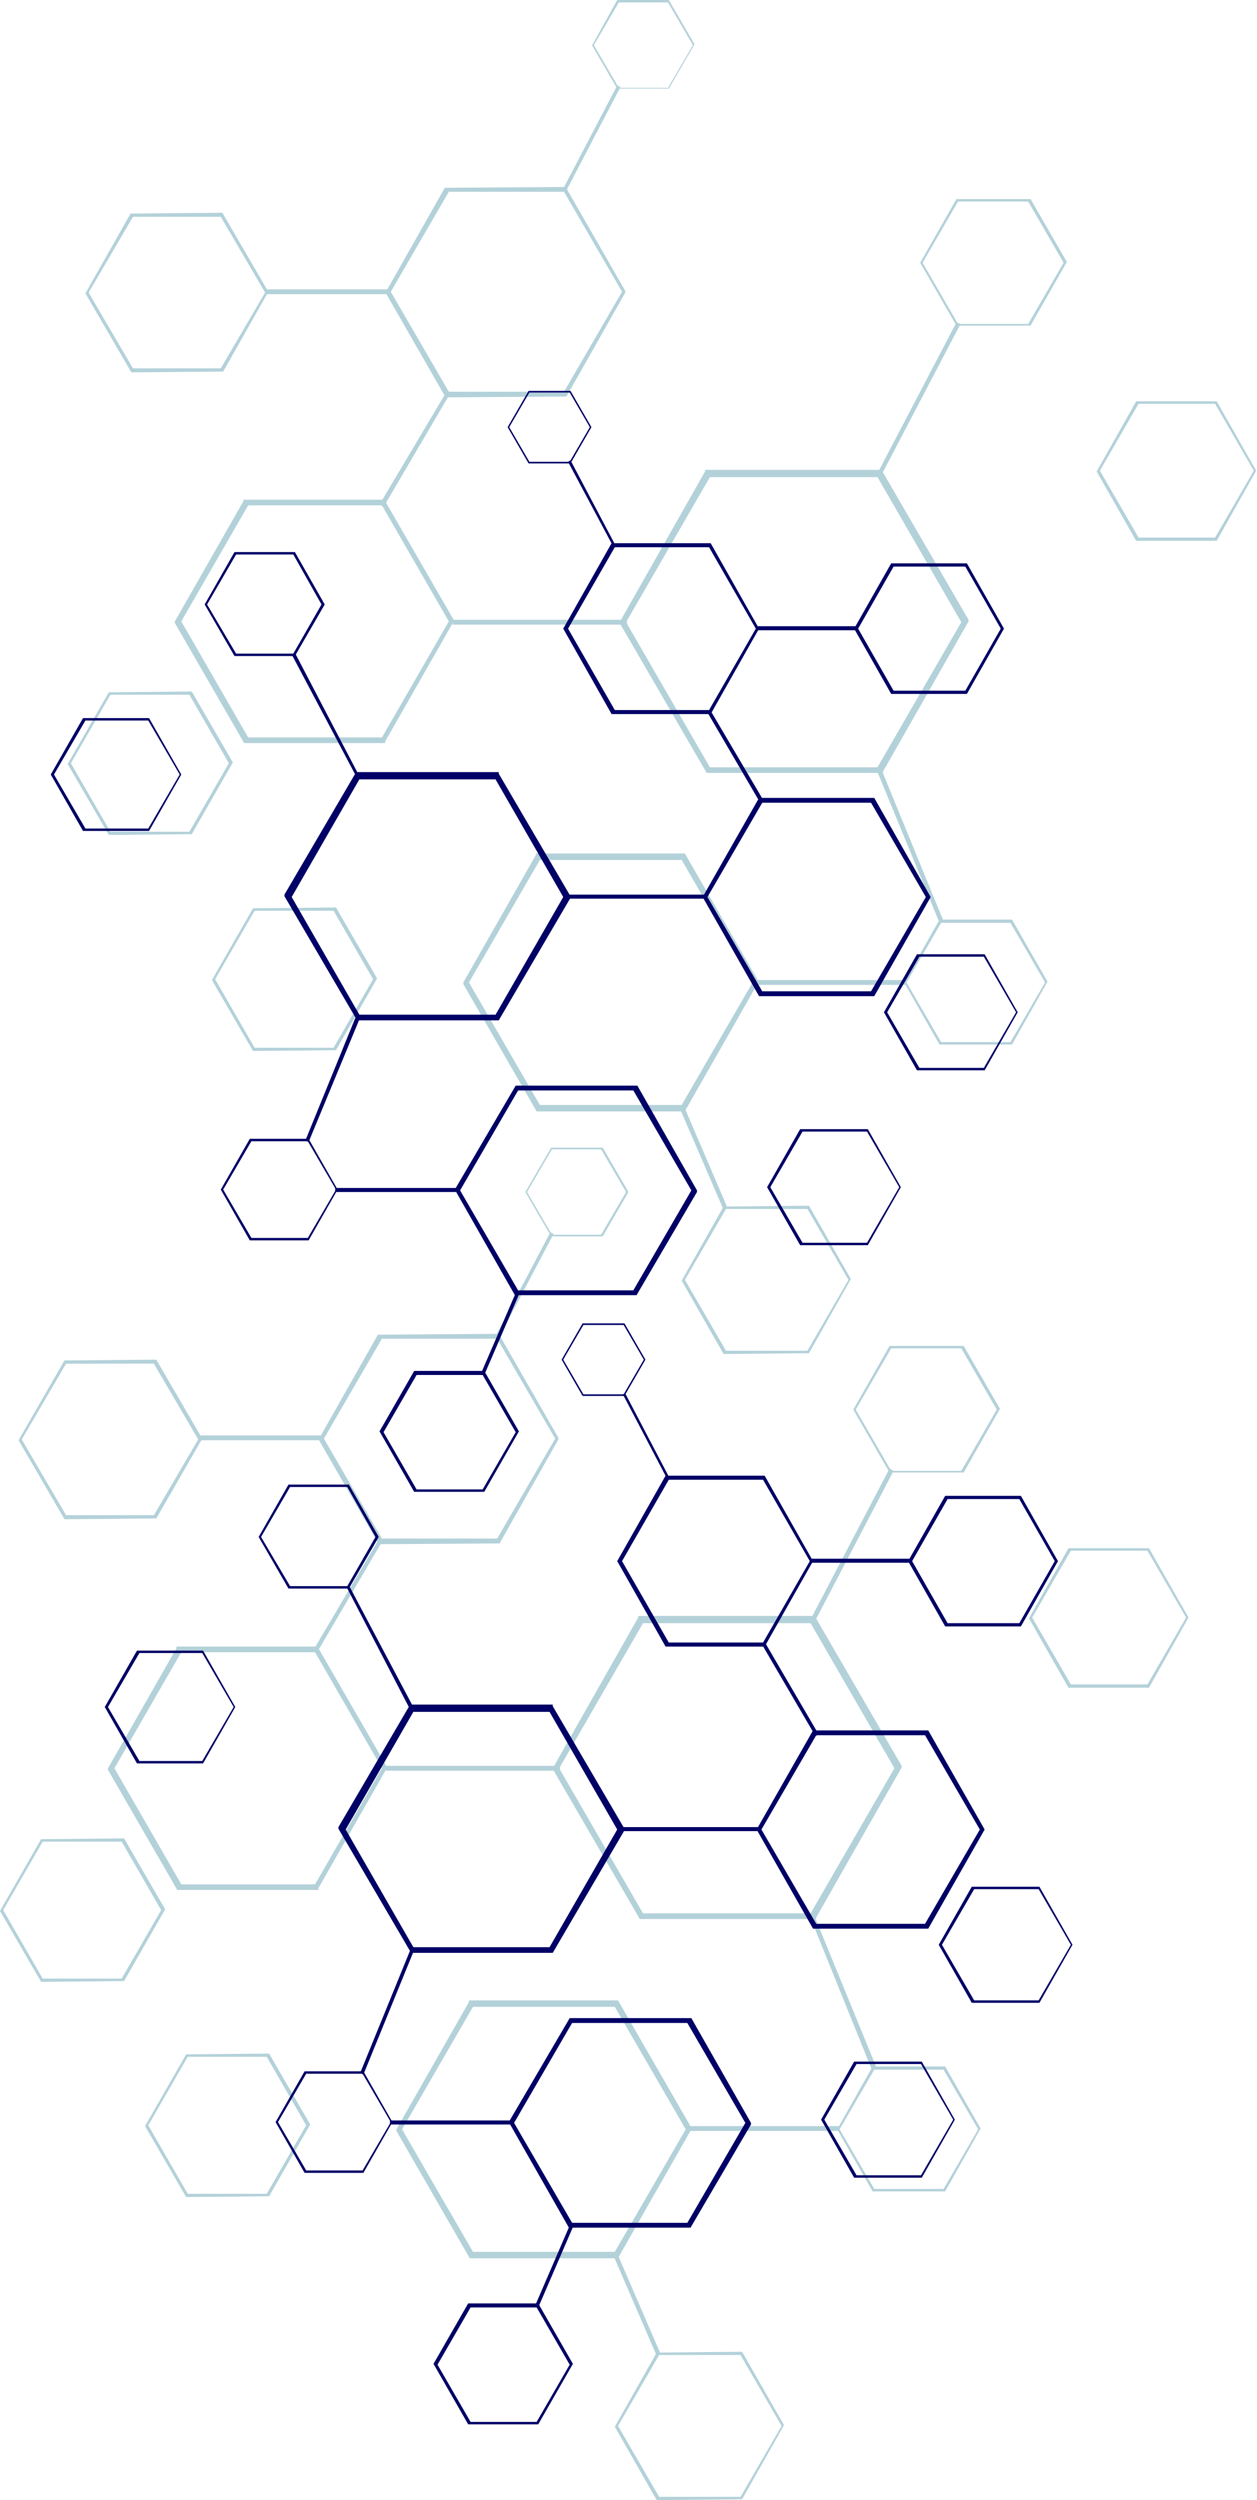<?xml version="1.0" encoding="UTF-8"?> <svg xmlns="http://www.w3.org/2000/svg" id="b" data-name="Слой 2" viewBox="0 0 15.6 31.02"> <g id="c" data-name="Layer 1"> <g> <g style="opacity: .3;"> <g> <path d="m6.86,21.96v-.02s1.06-1.87,1.06-1.87v-.02h2.19l1.08,1.86v.02s-1.06,1.86-1.06,1.86v.02h-2.19l-1.08-1.86Zm4.24-.02l-1.04-1.8h-2.08l-1.04,1.8,1.04,1.8h2.08l1.04-1.8Z" style="fill: #006380;"></path> <path d="m1.34,21.96v-.02s.85-1.49.85-1.49v-.02h1.75l.86,1.49v.02s-.85,1.49-.85,1.49v.02h-1.75l-.86-1.49Zm3.4-.02l-.83-1.44h-1.66l-.83,1.44.83,1.44h1.66l.83-1.44Z" style="fill: #006380;"></path> <path d="m4.92,26.44v-.02s.9-1.58.9-1.58v-.02h1.85l.91,1.58v.02s-.9,1.58-.9,1.58v.02h-1.85l-.91-1.58Zm3.59-.02l-.88-1.52h-1.76l-.88,1.52.88,1.52h1.76l.88-1.52Z" style="fill: #006380;"></path> <path d="m7.63,30.11h0s.52-.92.52-.92h0s1.06-.01,1.06-.01l.52.91h0s-.52.92-.52.92h0s-1.06.01-1.06.01l-.52-.91Zm2.07-.01l-.51-.88h-1.01l-.51.88.51.88h1.01l.51-.88Z" style="fill: #006380;"></path> <path d="m10.39,26.42h0s.44-.78.44-.78h0s.9,0,.9,0l.44.77h0s-.44.78-.44.78h0s-.9,0-.9,0l-.44-.77Zm1.75,0l-.43-.74h-.86l-.43.74.43.74h.86l.43-.74Z" style="fill: #006380;"></path> <path d="m1.8,26.38h0s.51-.89.51-.89h0s1.03-.01,1.03-.01l.51.88h0s-.51.89-.51.89h0s-1.03.01-1.03.01l-.51-.88Zm2-.01l-.49-.85h-.98l-.49.85.49.85h.98l.49-.85Z" style="fill: #006380;"></path> <path d="m0,23.71h0s.51-.89.51-.89h0s1.03-.01,1.03-.01l.51.88h0s-.51.89-.51.89h0s-1.03.01-1.03.01L0,23.71Zm2-.01l-.49-.85h-.98l-.49.85.49.85h.98l.49-.85Z" style="fill: #006380;"></path> <path d="m.23,17.87h0s.57-.99.57-.99h0s1.14-.01,1.14-.01l.57.98h0s-.57.99-.57.99h0s-1.14.01-1.14.01l-.57-.98Zm2.23-.01l-.55-.94H.82l-.55.94.55.94h1.09l.55-.94Z" style="fill: #006380;"></path> <path d="m6.52,14.79h0s.32-.55.32-.55h0s.64,0,.64,0l.32.55h0s-.32.55-.32.55h0s-.64,0-.64,0l-.32-.55Zm1.25,0l-.31-.53h-.61l-.31.53.31.53h.61l.31-.53Z" style="fill: #006380;"></path> <path d="m10.59,17.49h0s.45-.79.45-.79h0s.92,0,.92,0l.45.78h0s-.45.79-.45.79h0s-.92,0-.92,0l-.45-.78Zm1.78,0l-.44-.76h-.87l-.44.76.44.76h.87l.44-.76Z" style="fill: #006380;"></path> <path d="m12.77,20.08h0s.49-.87.49-.87h0s1,0,1,0l.49.86h0s-.49.87-.49.87h0s-1,0-1,0l-.49-.86Zm1.95-.01l-.48-.83h-.95l-.48.83.48.83h.95l.48-.83Z" style="fill: #006380;"></path> <path d="m3.96,17.87v-.02s.73-1.29.73-1.29h0s1.5-.01,1.5-.01l.74,1.29v.02s-.73,1.29-.73,1.29h0s-1.5.01-1.5.01l-.74-1.29Zm2.93-.02l-.72-1.24h-1.43l-.72,1.24.72,1.24h1.43l.72-1.24Z" style="fill: #006380;"></path> <polygon points="10.09 20.16 11.09 18.25 11.04 18.22 10.04 20.13 10.09 20.16" style="fill: #006380;"></polygon> <polygon points="6.19 16.6 6.87 15.31 6.83 15.29 6.15 16.58 6.19 16.6" style="fill: #006380;"></polygon> <rect x="4.79" y="21.91" width="2.16" height=".06" style="fill: #006380;"></rect> <polygon points="10.82 25.68 10.88 25.66 10.09 23.73 10.04 23.75 10.82 25.68" style="fill: #006380;"></polygon> <rect x="8.54" y="26.38" width="1.88" height=".06" style="fill: #006380;"></rect> <polygon points="8.15 29.23 8.2 29.21 7.66 27.96 7.61 27.98 8.15 29.23" style="fill: #006380;"></polygon> <polygon points="3.93 20.51 4.74 19.13 4.7 19.1 3.88 20.49 3.93 20.51" style="fill: #006380;"></polygon> <rect x="2.47" y="17.81" width="1.53" height=".06" style="fill: #006380;"></rect> </g> <g> <path d="m7.69,7.74v-.02s1.06-1.87,1.06-1.87v-.02h2.19l1.08,1.86v.02s-1.06,1.86-1.06,1.86v.02h-2.19l-1.08-1.86Zm4.24-.02l-1.04-1.8h-2.08l-1.04,1.8,1.04,1.8h2.08l1.04-1.8Z" style="fill: #006380;"></path> <path d="m2.17,7.73v-.02s.85-1.49.85-1.49v-.02h1.75l.86,1.49v.02s-.85,1.49-.85,1.49v.02h-1.75l-.86-1.49Zm3.4-.02l-.83-1.44h-1.66l-.83,1.44.83,1.44h1.66l.83-1.44Z" style="fill: #006380;"></path> <path d="m5.75,12.21v-.02s.9-1.58.9-1.58v-.02h1.85l.91,1.58v.02s-.9,1.58-.9,1.58v.02h-1.85l-.91-1.58Zm3.59-.02l-.88-1.52h-1.76l-.88,1.52.88,1.52h1.76l.88-1.52Z" style="fill: #006380;"></path> <path d="m8.46,15.89h0s.52-.92.52-.92h0s1.06-.01,1.06-.01l.52.91h0s-.52.92-.52.92h0s-1.06.01-1.06.01l-.52-.91Zm2.07-.01l-.51-.88h-1.01l-.51.88.51.88h1.01l.51-.88Z" style="fill: #006380;"></path> <path d="m11.22,12.19h0s.44-.78.44-.78h0s.9,0,.9,0l.44.77h0s-.44.78-.44.78h0s-.9,0-.9,0l-.44-.77Zm1.75,0l-.43-.74h-.86l-.43.74.43.74h.86l.43-.74Z" style="fill: #006380;"></path> <path d="m2.63,12.16h0s.51-.89.51-.89h0s1.03-.01,1.03-.01l.51.88h0s-.51.89-.51.89h0s-1.03.01-1.03.01l-.51-.88Zm2-.01l-.49-.85h-.98l-.49.85.49.85h.98l.49-.85Z" style="fill: #006380;"></path> <path d="m.84,9.48h0s.51-.89.51-.89h0s1.03-.01,1.03-.01l.51.88h0s-.51.89-.51.89h0s-1.03.01-1.03.01l-.51-.88Zm2-.01l-.49-.85h-.98l-.49.85.49.85h.98l.49-.85Z" style="fill: #006380;"></path> <path d="m1.06,3.64h0s.56-.99.56-.99h0s1.14-.01,1.14-.01l.57.98h0s-.56.99-.56.99h0s-1.14.01-1.14.01l-.57-.98Zm2.23-.01l-.55-.94h-1.09l-.55.94.55.94h1.09l.55-.94Z" style="fill: #006380;"></path> <path d="m7.35.56h0S7.66,0,7.66,0h0s.64,0,.64,0l.32.55h0s-.32.55-.32.55h0s-.64,0-.64,0l-.32-.55Zm1.25,0l-.31-.53h-.61l-.31.53.31.53h.61l.31-.53Z" style="fill: #006380;"></path> <path d="m11.42,3.26h0s.45-.79.45-.79h0s.92,0,.92,0l.45.78h0s-.45.79-.45.79h0s-.92,0-.92,0l-.45-.78Zm1.78,0l-.44-.76h-.87l-.44.76.44.76h.87l.44-.76Z" style="fill: #006380;"></path> <path d="m13.61,5.85h0s.49-.87.49-.87h0s1,0,1,0l.49.86h0s-.49.87-.49.87h0s-1,0-1,0l-.49-.86Zm1.95-.01l-.48-.83h-.95l-.48.83.48.83h.95l.48-.83Z" style="fill: #006380;"></path> <path d="m4.79,3.64v-.02s.73-1.29.73-1.29h0s1.5-.01,1.5-.01l.74,1.29v.02s-.73,1.29-.73,1.29h0s-1.5.01-1.5.01l-.74-1.29Zm2.93-.02l-.72-1.24h-1.43l-.72,1.24.72,1.24h1.43l.72-1.24Z" style="fill: #006380;"></path> <polygon points="10.92 5.93 11.92 4.02 11.87 4 10.87 5.91 10.92 5.93" style="fill: #006380;"></polygon> <polygon points="7.02 2.38 7.7 1.08 7.66 1.06 6.98 2.36 7.02 2.38" style="fill: #006380;"></polygon> <rect x="5.62" y="7.69" width="2.16" height=".06" style="fill: #006380;"></rect> <polygon points="11.66 11.45 11.71 11.43 10.92 9.5 10.87 9.53 11.66 11.45" style="fill: #006380;"></polygon> <rect x="9.37" y="12.16" width="1.88" height=".06" style="fill: #006380;"></rect> <polygon points="8.98 15.01 9.03 14.99 8.49 13.73 8.44 13.76 8.98 15.01" style="fill: #006380;"></polygon> <polygon points="4.76 6.29 5.57 4.91 5.53 4.88 4.71 6.26 4.76 6.29" style="fill: #006380;"></polygon> <rect x="3.3" y="3.59" width="1.53" height=".06" style="fill: #006380;"></rect> </g> </g> <g> <g> <path d="m6.86,24.23h-1.77v-.02s-.89-1.52-.89-1.52v-.02s.89-1.52.89-1.52h1.77v.02s.89,1.52.89,1.52v.02s-.89,1.52-.89,1.52Zm-1.73-.07h1.69l.84-1.46-.84-1.46h-1.69l-.84,1.46.84,1.46Z" style="fill: #006;"></path> <path d="m11.52,23.93h-1.43s-.7-1.23-.7-1.23h0s.7-1.23.7-1.23h1.43s.7,1.23.7,1.23h0s-.7,1.23-.7,1.23Zm-1.39-.06h1.35l.68-1.17-.68-1.17h-1.35l-.68,1.17.68,1.17Z" style="fill: #006;"></path> <path d="m8.57,27.64h-1.51s-.74-1.3-.74-1.3v-.02s.75-1.28.75-1.28h1.51s.74,1.3.74,1.3v.02s-.75,1.28-.75,1.28Zm-1.47-.06h1.43l.72-1.24-.72-1.24h-1.43l-.72,1.24.72,1.24Z" style="fill: #006;"></path> <path d="m6.68,30.08h-.87s-.43-.75-.43-.75h0s.43-.75.43-.75h.87s.43.75.43.75h0s-.43.75-.43.75Zm-.84-.03h.82l.41-.71-.41-.71h-.82l-.41.71.41.71Z" style="fill: #006;"></path> <path d="m4.51,26.96h-.73s-.36-.63-.36-.63h0s.36-.63.36-.63h.73s.36.63.36.63h0s-.36.63-.36.63Zm-.71-.03h.7l.35-.6-.35-.6h-.7l-.35.6.35.6Z" style="fill: #006;"></path> <path d="m11.44,27.02h-.84s-.41-.72-.41-.72h0s.41-.72.41-.72h.84s.41.72.41.72h0s-.41.72-.41.72Zm-.81-.03h.8l.4-.69-.4-.69h-.8l-.4.69.4.69Z" style="fill: #006;"></path> <path d="m12.9,24.85h-.84s-.41-.72-.41-.72h0s.41-.72.41-.72h.84s.41.72.41.72h0s-.41.72-.41.72Zm-.81-.03h.8l.4-.69-.4-.69h-.8l-.4.69.4.69Z" style="fill: #006;"></path> <path d="m12.67,20.18h-.94s-.46-.81-.46-.81h0s.46-.81.46-.81h.94s.46.81.46.81h0s-.46.81-.46.81Zm-.91-.04h.89l.44-.77-.44-.77h-.89l-.44.77.44.77Z" style="fill: #006;"></path> <path d="m7.75,17.32h-.52s-.26-.45-.26-.45h0s.26-.45.26-.45h.52s.26.45.26.45h0s-.26.45-.26.45Zm-.51-.02h.5l.25-.43-.25-.43h-.5l-.25.43.25.43Z" style="fill: #006;"></path> <path d="m4.33,19.71h-.75s-.37-.64-.37-.64h0s.37-.65.37-.65h.75s.37.65.37.65h0s-.37.64-.37.64Zm-.73-.03h.71l.35-.61-.35-.62h-.71l-.36.62.36.61Z" style="fill: #006;"></path> <path d="m2.52,21.88h-.82s-.4-.7-.4-.7h0s.4-.7.4-.7h.82s.4.7.4.7h0s-.4.7-.4.7Zm-.79-.03h.78l.39-.67-.39-.67h-.78l-.39.67.39.67Z" style="fill: #006;"></path> <path d="m9.49,20.43h-1.23s-.6-1.06-.6-1.06h0s.6-1.06.6-1.06h1.23s.6,1.06.6,1.06h0s-.6,1.06-.6,1.06Zm-1.19-.05h1.17l.58-1.01-.58-1.01h-1.17l-.58,1.01.58,1.01Z" style="fill: #006;"></path> <polygon points="5.11 21.25 4.3 19.69 4.33 19.67 5.15 21.22 5.11 21.25" style="fill: #006;"></polygon> <polygon points="8.28 18.35 7.73 17.3 7.76 17.29 8.31 18.34 8.28 18.35" style="fill: #006;"></polygon> <rect x="7.66" y="22.67" width="1.75" height=".05" style="fill: #006;"></rect> <polygon points="4.51 25.74 4.47 25.72 5.11 24.15 5.15 24.17 4.51 25.74" style="fill: #006;"></polygon> <rect x="4.84" y="26.31" width="1.53" height=".05" style="fill: #006;"></rect> <polygon points="6.68 28.63 6.64 28.61 7.08 27.59 7.12 27.61 6.68 28.63" style="fill: #006;"></polygon> <polygon points="10.12 21.54 9.46 20.41 9.5 20.39 10.16 21.52 10.12 21.54" style="fill: #006;"></polygon> <rect x="10.06" y="19.34" width="1.24" height=".05" style="fill: #006;"></rect> </g> <g> <path d="m6.19,12.66h-1.77v-.02s-.89-1.52-.89-1.52v-.02s.89-1.52.89-1.52h1.77v.02s.89,1.52.89,1.52v.02s-.89,1.52-.89,1.52Zm-1.73-.07h1.69l.84-1.46-.84-1.46h-1.69l-.84,1.46.84,1.46Z" style="fill: #006;"></path> <path d="m10.85,12.36h-1.43s-.7-1.23-.7-1.23h0s.7-1.23.7-1.23h1.43s.7,1.23.7,1.23h0s-.7,1.23-.7,1.23Zm-1.39-.06h1.35l.68-1.17-.68-1.17h-1.35l-.68,1.17.68,1.17Z" style="fill: #006;"></path> <path d="m7.9,16.07h-1.51s-.74-1.3-.74-1.3v-.02s.75-1.28.75-1.28h1.51s.74,1.3.74,1.3v.02s-.75,1.28-.75,1.28Zm-1.47-.06h1.43l.72-1.24-.72-1.24h-1.43l-.72,1.24.72,1.24Z" style="fill: #006;"></path> <path d="m6.01,18.51h-.87s-.43-.75-.43-.75h0s.43-.75.43-.75h.87s.43.75.43.75h0s-.43.75-.43.75Zm-.84-.03h.82l.41-.71-.41-.71h-.82l-.41.71.41.71Z" style="fill: #006;"></path> <path d="m3.83,15.39h-.73s-.36-.63-.36-.63h0s.36-.63.36-.63h.73s.36.63.36.63h0s-.36.63-.36.63Zm-.71-.03h.7l.35-.6-.35-.6h-.7l-.35.6.35.6Z" style="fill: #006;"></path> <path d="m10.77,15.45h-.84s-.41-.72-.41-.72h0s.41-.72.41-.72h.84s.41.72.41.72h0s-.41.72-.41.72Zm-.81-.03h.8l.4-.69-.4-.69h-.8l-.4.69.4.69Z" style="fill: #006;"></path> <path d="m12.22,13.28h-.84s-.41-.72-.41-.72h0s.41-.72.41-.72h.84s.41.72.41.72h0s-.41.72-.41.72Zm-.81-.03h.8l.4-.69-.4-.69h-.8l-.4.69.4.69Z" style="fill: #006;"></path> <path d="m12,8.61h-.94s-.46-.81-.46-.81h0s.46-.81.46-.81h.94s.46.81.46.81h0s-.46.81-.46.81Zm-.91-.04h.89l.44-.77-.44-.77h-.89l-.44.77.44.77Z" style="fill: #006;"></path> <path d="m7.08,5.75h-.52s-.26-.45-.26-.45h0s.26-.45.26-.45h.52s.26.45.26.45h0s-.26.45-.26.45Zm-.51-.02h.5l.25-.43-.25-.43h-.5l-.25.43.25.43Z" style="fill: #006;"></path> <path d="m3.66,8.14h-.75s-.37-.64-.37-.64h0s.37-.65.37-.65h.75s.37.65.37.65h0s-.37.64-.37.64Zm-.73-.03h.71l.35-.61-.35-.62h-.71l-.36.62.36.61Z" style="fill: #006;"></path> <path d="m1.85,10.31h-.82s-.4-.7-.4-.7h0s.4-.7.4-.7h.82s.4.7.4.7h0s-.4.7-.4.7Zm-.79-.03h.78l.39-.67-.39-.67h-.78l-.39.67.39.67Z" style="fill: #006;"></path> <path d="m8.82,8.86h-1.23s-.6-1.06-.6-1.06h0s.6-1.06.6-1.06h1.23s.6,1.06.6,1.06h0s-.6,1.06-.6,1.06Zm-1.19-.05h1.17l.58-1.01-.58-1.01h-1.17l-.58,1.01.58,1.01Z" style="fill: #006;"></path> <polygon points="4.44 9.67 3.62 8.12 3.66 8.1 4.47 9.65 4.44 9.67" style="fill: #006;"></polygon> <polygon points="7.61 6.78 7.05 5.73 7.08 5.71 7.64 6.77 7.61 6.78" style="fill: #006;"></polygon> <rect x="6.99" y="11.1" width="1.75" height=".05" style="fill: #006;"></rect> <polygon points="3.83 14.17 3.79 14.15 4.43 12.58 4.48 12.6 3.83 14.17" style="fill: #006;"></polygon> <rect x="4.16" y="14.74" width="1.53" height=".05" style="fill: #006;"></rect> <polygon points="6.01 17.06 5.97 17.04 6.41 16.02 6.45 16.04 6.01 17.06" style="fill: #006;"></polygon> <polygon points="9.44 9.97 8.78 8.84 8.82 8.82 9.48 9.94 9.44 9.97" style="fill: #006;"></polygon> <rect x="9.39" y="7.77" width="1.24" height=".05" style="fill: #006;"></rect> </g> </g> </g> </g> </svg> 